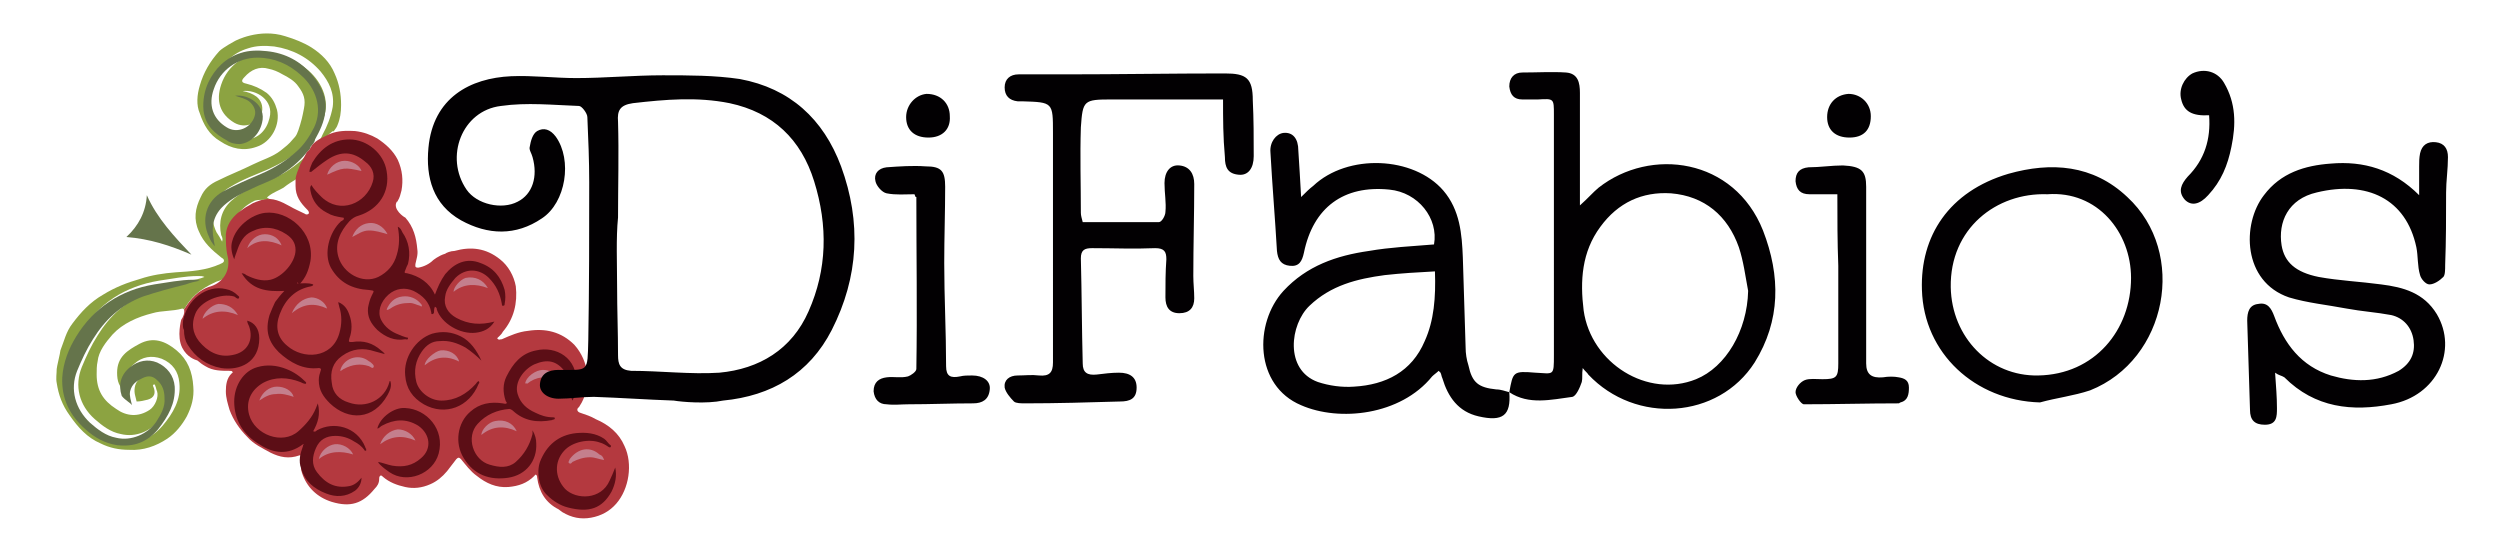 <svg viewBox="0 0 269 58" xml:space="preserve" xmlns="http://www.w3.org/2000/svg" style="max-width: 100%" class="uk-preserve uk-preserve-width uk-padding-remove-horizontal uk-svg" width="320" height="69"><path d="M19.8 33.3c-.1-.1-.1-.1-.2-.1-1 .3-2.2.2-3.2.5-1.6.4-3.2 1.1-4.3 2.3-.7.8-1.5 1.8-1.6 2.9-.1.4-.1 1-.1 1.4 0 1.7.7 2.8 2.1 3.7 1.1.8 2.4.9 3.6.1.6-.4 1-1.4.8-2-.1-.2-.1-.4-.2-.6 0-.1-.1-.2-.2-.1s0 .2 0 .2c.3.7.1 1.2-.6 1.4-.4.1-.8.2-1.2.2-.1-.5-.3-.9-.2-1.5.1-.7.6-1.1 1.3-1.4.6-.2 1.1-.3 1.6.2s.7 1.2.8 1.9c0 1-.4 1.8-.9 2.6-1 1.4-2.7 2.1-4.3 1.7-1.1-.2-2-.9-2.8-1.6-1.7-1.5-2.2-3.6-1.4-5.6.5-1.2 1-2.3 1.7-3.4 1.3-2.1 3-3.7 5.4-4.6 1.5-.5 3-1 4.6-1.3.5-.1 1-.2 1.5-.4-.2-.1-.4-.1-.7-.1-1.4 0-2.8.3-4.2.5-3.6.6-6.5 2.4-8.4 5.6-.8 1.3-1.4 2.8-1.5 4.4-.1 2.3.8 4.1 2.5 5.6 1 .9 2 1.5 3.4 1.7 1.8.2 3.2-.3 4.4-1.7 1.1-1.3 2-2.8 1.8-4.6-.1-1.2-.7-2.1-1.9-2.6-1.1-.4-2.1-.2-2.9.5-1 .8-1.3 1.9-.9 3.1-.8-.5-1-1.2-1-2.1 0-1.7 1.1-2.4 2.4-3.1 1.5-.8 2.8-.3 4 .7s1.7 2.3 1.8 3.9c.1 1.2-.2 2.2-.7 3.2-.5.9-1.2 1.8-2.1 2.4-1.2.8-2.6 1.3-4.1 1.2-1.1 0-2.1-.2-3.1-.7-1.4-.6-2.4-1.7-3.3-3-.8-1.1-1.2-2.2-1.4-3.5-.1-.5 0-1 0-1.5 0-.2.4-1.8.4-2 .4-1 .6-2 1.3-2.9.9-1.2 1.9-2.3 3.3-3.1 1.3-.8 2.6-1.3 4-1.7 1.2-.4 2.5-.6 3.8-.7 1.6-.1 3.3-.2 4.8-.9.2-.1.3-.1.4-.3 0-.3-.2-.3-.3-.4-1-.8-1.9-1.6-2.4-2.8-.6-1.3-.4-2.5.2-3.7.4-.9 1-1.4 1.9-1.8 1.2-.6 2.5-1.1 3.7-1.7 1-.5 2.1-.8 3-1.5.5-.4.9-.7 1.3-1.2.4-.4.5-.6.8-1.6s.3-1.3.4-1.7c.2-1 0-1.6-.6-2.4-.4-.6-1.1-1-1.7-1.3-.5-.3-1-.5-1.5-.6-1-.3-1.9.1-2.6.9-.4.4-.3.6.2.7.8.2 1.5.5 2.2 1 .6.5.9 1.1 1.1 1.8.4 1.6-.6 3.5-2.2 4-1.4.5-2.7.2-3.9-.6-1.2-.7-1.8-1.8-2.2-3-.4-.9-.3-2 0-3 .4-1.4 1.1-2.6 2.1-3.7.4-.4 1.7-1.1 1.7-1.1s2.6-1.4 5.4-.5c1 .3 2 .7 2.8 1.2 1.1.7 2 1.6 2.5 2.8.5 1.1.7 2.2.7 3.4 0 .8-.1 1.5-.4 2.2-.1.3-.5.7-.4.7-.1-.015.28-.526-1.2.9-.1.1-.2.2-.4.2.1-.3.3-.5.4-.8.5-.9.9-1.9 1.1-3 .2-1.5-.4-2.7-1.3-3.8-1.3-1.5-3-2.4-5-2.7-1-.1-1.9-.1-2.8.2-1.7.5-2.8 1.7-3.5 3.2-.5.9-.7 1.9-.5 3 .2 1.6 1.2 2.5 2.5 3.2.4.2.9.4 1.4.4 1.2-.1 2.1-1 2.4-2.3.5-1.9-1.4-3.1-2.9-2.9.6.1 1.1.3 1.5.6.5.4.7 1 .6 1.6-.4 1.3-1.8 1.9-3 1.2-1.5-.9-2-2.3-1.4-4.1.7-2.1 2.6-3.4 4.7-3.4 1.8 0 3.4.8 4.7 1.9 1.5 1.3 2.5 3.5 1.4 5.6-.5 1-1.1 1.9-1.9 2.6-1.1 1-2.5 1.8-3.8 2.4-1.4.6-2.8 1.1-4.1 1.9-1.8 1-2.4 3.1-1.5 4.9.2.3.4.6.6 1 .1-.3 0-.5-.1-.7-.3-1.4 0-2.7 1.1-3.7.9-.8 1.9-1.3 3-1.8 1-.4 2.1-.8 3-1.4 1.1-.7 2-1.5 2.8-2.5-.1.5-.4.9-.6 1.3-.3.5-.6 1-.6 1.7-.2.1-.3.2-.5.3-.5.3-1 .6-1.5 1-.5.3-1.1.5-1.6.9-.3.2-.1.2.1.3-.2.1-.4.1-.6.1-.3 0-.7 0-1 .1-.4.2-.9.5-1.2.8-.7.6-1.2 1.4-1.3 2.3-.1.8 0 1.6.2 2.4.3 1.3-.2 2.8-1.8 3.2-2 .9-2.8 1.8-3.5 3" fill="#8ca341"></path><path d="M13.1 42.6c-.4-1.2-.1-2.3.9-3.1.9-.7 1.9-.9 2.9-.5 1.1.5 1.8 1.4 1.9 2.6.1 1.8-.7 3.2-1.8 4.6-1.2 1.4-2.6 1.9-4.4 1.7-1.3-.2-2.4-.8-3.4-1.7-1.7-1.5-2.6-3.3-2.5-5.6.1-1.6.7-3.1 1.5-4.4 1.9-3.1 4.8-5 8.4-5.6 1.4-.2 2.8-.5 4.2-.5.2 0 .4 0 .7.1-.5.1-1 .2-1.5.4-1.6.4-3.1.8-4.6 1.3-2.4.9-4.1 2.5-5.4 4.6-.7 1.1-1.2 2.2-1.7 3.4-.8 2-.2 4.1 1.4 5.6.8.7 1.7 1.4 2.8 1.6 1.6.4 3.4-.4 4.3-1.7.5-.8 1-1.6.9-2.6 0-.7-.2-1.4-.8-1.9-.5-.5-1-.5-1.6-.2s-1.1.6-1.3 1.4c-.1.5.1 1 .2 1.5-.2-.3-.7-.5-1.1-1m7.5-15.2c-2.3-1-4.5-1.7-7-1.9 1.3-1.2 2.1-2.7 2.2-4.5 1.1 2.5 3 4.5 4.8 6.4m12.9-11.7c-.1.1-.1.1-.1.2s-.1.1-.1.2l-.3.3c-.8 1-1.8 1.8-2.9 2.5-1 .6-2 .9-3 1.4-1.1.5-2.1 1-3 1.8-1.1 1-1.4 2.2-1.1 3.7 0 .2.1.4.1.7-.3-.4-.5-.7-.6-1-.9-1.9-.3-3.9 1.5-4.9 1.3-.7 2.7-1.3 4.1-1.9s2.7-1.4 3.8-2.4c.8-.7 1.4-1.6 1.9-2.6 1-2.1.1-4.3-1.4-5.6-1.3-1.2-2.9-1.9-4.7-1.9-2.1 0-4 1.3-4.7 3.4-.6 1.7-.1 3.2 1.4 4.1 1.1.7 2.6.1 3-1.2.2-.6-.1-1.2-.6-1.6-.4-.3-.9-.4-1.5-.6 1.4-.2 3.4 1 2.9 2.9-.3 1.3-1.3 2.2-2.4 2.3-.5 0-1-.1-1.4-.4-1.3-.7-2.3-1.6-2.5-3.2-.1-1.1.1-2.1.5-3 .7-1.5 1.9-2.7 3.5-3.2.9-.3 1.9-.3 2.8-.2 2 .2 3.7 1.1 5 2.7.9 1.1 1.5 2.4 1.3 3.8-.1 1.1-.6 2.1-1.1 3 0 .1-.1.4-.4.7" fill="#65744b"></path><path d="M37.137 14.082c-.942.037-1.561.242-2.236.617-.2.1-.901.4-1.301.9-.1.1-.1.201-.2.301 0 .1-.099.1-.099.2l-.201.2c-.1 0-.1.1-.1.1-.3.6-.499.9-.699 1.3-.2.6-.5 1.1-.5 1.7v.6c0 1.1.499 1.8 1.299 2.6.1.1.2.3.1.4s-.299.1-.399 0c-.6-.3-1.102-.5-1.602-.8-.9-.5-1.898-1-2.898-.7-.2 0-.401.1-.701.2-.3.1-.499.2-.799.4-.4.2-.801.5-1.201.8-.7.6-1.199 1.3-1.299 2.3 0 .8 0 1.6.2 2.4.3 1.3-.302 2.7-1.802 3.2-1.4.4-2.198 1.4-2.898 2.5.091.37-.081.79-.3 1.1 0 0-.501 1.8.099 3 .513 1.027 1.391 1.32 1.635 1.383.264.228.546.44.865.617.8.5 1.7.5 2.6.5.1 0 .3 0 .3.1.1.1 0 .1-.1.2-.5.5-.599 1.2-.599 1.9s.199 1.3.399 2c.4 1.1 1.1 2.1 1.9 2.9.7.8 1.6 1.2 2.5 1.7 1 .5 2 .7 3.1.3.053-.018.087-.02.123-.025.054.191-.016.162.078 1.425l-.002-.007c.012.174.037.347.101.507.5 1.5 1.6 2.6 3.2 3.1 2 .6 3.301.2 4.601-1.4.3-.3.5-.6.5-1.1 0-.1 0-.2.1-.3s.199 0 .299.1c.7.6 1.5.9 2.4 1.1.9.2 1.801.1 2.701-.3.7-.3 1.299-.8 1.799-1.4.3-.4.7-.9 1-1.3.2-.2.3-.2.5 0 .5.6 1.001 1.3 1.701 1.8 1 .8 2.099 1.3 3.399 1.2 1.1-.1 2-.4 2.8-1.2 0 0 .1-.2.2-.1s.101.2.101.3c.2 1.5.899 2.7 2.299 3.4.1.1.3.2.4.3 1 .6 2 .8 3.1.6s2.001-.7 2.701-1.5c1.4-1.6 1.799-4.3.899-6.2-.6-1.4-1.7-2.3-3.1-2.9-.5-.3-1.1-.5-1.7-.7-.3-.1-.399-.4-.099-.6.1-.2.199-.3.299-.5 1-1.9.801-4.4-.799-6.2-1.4-1.4-3.1-1.8-5-1.5-1 .1-1.9.5-2.8.9-.2 0-.301.1-.401 0-.2-.1 0-.2.1-.3.2-.2.3-.3.4-.5 1.2-1.4 1.6-3.1 1.4-4.9-.2-1.1-.799-2.2-1.699-2.9-1.5-1.2-3.1-1.4-4.9-.9-.4 0-.9.2-1 .3-.7.2-1.301.7-1.301.7-.4.4-1 .7-1.6.8-.4 0-.3-.2-.3-.4.1-.5.3-1 .2-1.6-.1-1.2-.4-2.4-1.3-3.4-.1 0-1.4-.9-.9-1.7.1 0 .101-.1.101-.1.2-.3.299-.7.399-1.1.2-1.1.101-2.2-.399-3.3-.5-1-1.301-1.7-2.201-2.3-.7-.4-1.5-.7-2.4-.8-.4-.025-.749-.03-1.063-.018z" fill="#b4393f"></path><g fill="#5c0e16"><path d="M46.8 31.7c.3-.8.6-1.5 1.1-2.2 1-1.2 2.3-1.8 3.8-1.2 1.4.5 2.2 1.5 2.6 2.9.1.5.1 1 0 1.5 0 .1 0 .2-.2.2-.1 0-.1-.1-.1-.2-.2-1.1-.6-2-1.4-2.8-1-1-2.5-1.1-3.6 0-.5.6-1 1.2-1.1 2-.2 1 .3 1.8 1.2 2.3 1.3.7 2.6.8 4.1.4-.5.8-1.2 1.1-2 1.2-1.7.2-3.7-1-4.2-2.5 0-.1 0-.2-.2-.3-.1.2-.1.4-.1.6 0 .1-.1.2-.2.2s-.1-.1-.1-.2c-.2-1.1-.9-1.8-1.9-2.3-.9-.4-1.9-.3-2.7.4-.9.8-1.2 1.9-.8 2.7s1.1 1.3 1.9 1.6c.2.1.5.2.8.3.1 0 .2 0 .2.1 0 .2-.2.1-.3.1-1.1.2-2.1-.2-3-1-.7-.7-1.1-1.4-1-2.4.1-.5.2-.9.4-1.3.3-.6.3-.5-.3-.6-1.8-.1-3.2-.8-4.1-2.4-.8-1.5-.2-3.8 1.1-5 .1 0 .1-.1.2-.1.1-.1.1-.1.1-.2s-.1-.1-.2-.1c-.6-.1-1.1-.2-1.6-.5-1-.5-1.6-1.3-1.8-2.4 0-.2-.1-.3.1-.6.3.5.7.9 1.1 1.3 2 1.9 4.8.7 5.5-1.6.3-.9-.1-1.7-.8-2.2-1.3-1.1-2.6-1.2-4.1-.2-.6.4-1.1.8-1.6 1.2-.1.1-.1.1-.3.1 0-.4.2-.7.3-1 .9-1.5 2.2-2.5 4-2.5 1.9 0 3.7 1.5 4 3.4.4 2.2-.8 4.1-3 4.8-.4.1-.7.3-1 .6-1 1.1-1.6 2.4-1.2 3.8.5 1.8 2.6 3 4.3 2.2 1-.5 1.7-1.3 2-2.4.3-1 .3-2 .1-3 .3.1.4.4.5.6.7 1 .9 2.2.6 3.4-.1.2-.2.4-.3.7-.1.2-.1.3.2.3 1.3.3 2.4 1 3 2.3"></path><path d="M32 30.5c.6 0 1.1-.1 1.7.1 0 .2-.1.1-.2.2-1.7.3-2.8 1.4-3.4 3-.5 1.3-.3 2.5.8 3.4 1.7 1.5 4.8 1.4 5.6-1.3.3-1 .3-2 0-2.9 0-.1-.1-.3-.1-.5.7.3 1 .8 1.2 1.4.3.8.3 1.7 0 2.5-.1.4-.1.4.3.4 1.2-.2 2.2.1 3.1.9.1.1.3.2.4.4-.4-.1-.7-.2-1.1-.3-1.2-.4-2.4-.3-3.5.5-1 .7-1.3 1.7-1.1 2.9.1 1.1.8 1.8 1.8 2.1 1.9.7 3.9-.3 4.4-2.2 0-.1 0-.1.1-.1.2.6-.1 1.1-.3 1.5-1.5 2.7-4.2 2.8-6.2.9-.7-.7-1.2-1.4-1.2-2.5 0-.4.1-.7.2-1 .1-.2 0-.3-.2-.3-1.7.2-3.1-.6-4.3-1.7-1.1-1.1-1.5-2.3-1-4 .2-.5.4-1 .6-1.4.3-.4.6-.8 1-1.2-1.9.1-3.5-.1-4.6-1.9.2 0 .4.1.5.2.8.4 1.7.7 2.6.5 1.3-.3 2.7-1.9 2.7-3.2 0-.8-.4-1.3-1-1.7-1.2-.8-2.5-.9-3.7-.3-.9.4-1.3 1.2-1.6 2.1-.1.3-.2.5-.3.9-.3-.7-.4-1.4-.2-2 .4-1.5 2-2.8 3.5-3 2.5-.3 5.4 2.1 4.9 5.2-.2 1-.5 1.8-1.2 2.5-.2-.3-.3-.2-.2-.1m.9 10.8c-.2 0-.4-.1-.6-.2-1.3-.5-2.7-.6-4 .1-1.2.7-1.9 1.9-1.5 3.4.6 2.2 3.6 3.3 5.3 1.8.8-.7 1.5-1.5 1.9-2.5.1-.2.1-.3.2-.5.3 1.2 0 2.1-.5 3 .2.1.3 0 .4-.1 1.8-1 4.3-.4 5.2 1.8 0 .1.1.2.1.2v.2c-.1 0-.2 0-.2-.1-.3-.4-.7-.7-1.1-.9-.6-.4-1.3-.6-2-.6-1 0-1.7.4-2.1 1.3s-.5 1.8.1 2.6c.9 1.2 2 1.8 3.5 1.5.5-.1.9-.4 1.3-.9 0 .6-.3 1.1-.7 1.4-1 .7-2.1.7-3.1.3-1.3-.5-2.3-1.3-2.7-2.7-.3-.8-.1-1.6.2-2.4 0-.1 0-.1.1-.2h-.1c-1.6 1.2-3.2 1-4.7 0-1.7-1-2.7-2.6-2.7-4.6 0-1.7 1-3.3 2.5-3.7 1-.3 2.1-.2 3.1.2.8.3 1.5.8 2.1 1.4 0 0 .1.1 0 .2m24.4 5c.3.5.4 1 .4 1.4.1 1.9-1.1 3.4-3 3.7-2 .3-3.7-.3-4.8-2.1-1-1.6-.7-3.8.7-5 1-.9 2.2-1.1 3.5-.9.1 0 .3.1.4 0s-.1-.2-.1-.3c-.3-.9-.3-1.8.1-2.6.7-1.4 1.6-2.5 3.2-2.8 2.1-.5 4.5.8 4.3 3.6 0 .6-.1 1.2-.4 1.8-.2-.4-.2-.7-.2-1.1 0-.7-.2-1.4-.6-2-.9-1.2-1.9-1.4-3.3-.8-1.1.5-2.2 1.9-1.8 3.2.3 1 1 1.6 1.9 2 .6.3 1.2.5 1.9.5.1 0 .2 0 .2.1 0 .2-.2.1-.3.2-1.6.3-3 .1-4.2-1-.1-.1-.3-.2-.4-.2-1.3.1-2.5.6-3.4 1.6-1.3 1.4-.5 3.9 1.3 4.4 1 .3 2 .4 2.8-.3.9-.8 1.5-1.8 1.8-3v-.4m8.9 4c.2.9 0 1.8-.4 2.6-1 1.8-2.4 2.3-4.7 1.7-.8-.2-1.6-.7-2.2-1.3-.9-.8-1.2-2.4-.8-3.6.7-1.8 2-2.9 3.9-3.1 1.1-.1 2.1 0 3 .6.3.2.4.5.7.7 0 0 .1.1 0 .2s-.1 0-.2 0c-.3-.2-.6-.4-1-.5-1.1-.4-2.9-.1-3.8.9-1.1 1.2-1 2.9.1 4.1 1.2 1.2 3.9 1.2 4.8-.9.2-.4.4-.9.6-1.4m-25.6-4.2c.3-1.2 1.8-2.3 3-2.2 2.3.1 4.3 2.3 3.6 4.9-.6 2.2-3.4 3.3-5.3 2-.3-.2-.7-.5-1-.8-.1-.1-.2-.2-.2-.3.5.1 1 .3 1.5.4 1.2.2 2.2 0 3.1-.8 1.2-1 1-2.6-.3-3.5-1.3-.8-2.6-.7-3.9 0-.2.1-.3.3-.5.3m11.2-7.3c-.5-.5-1.1-1-1.7-1.4-.9-.5-1.8-.8-2.8-.7-.8 0-1.4.4-1.9 1.1-.7 1-.9 2.1-.6 3.3.3 1.1 1.5 2 2.7 2 1.5 0 2.7-.7 3.7-1.8.1-.1.1-.2.3-.3.1.1.1.2 0 .3-1 2.5-3.6 3.5-5.9 2.2-1.2-.7-1.9-1.7-2-3.1-.2-1.9 1.1-3.9 2.9-4.5 1.1-.3 2.1-.2 3.1.3s1.7 1.5 2.2 2.6m-32.1-4.3c.4-2.2 2.5-3.9 4.6-3.4.5.1.9.3 1.3.7.1.1.2.1.1.3-.2.1-.3-.1-.5-.2-1.4-.4-3.7.5-4.2 1.9-.4 1-.3 2 .4 2.9.9 1.1 2.1 1.8 3.6 1.5 1.7-.3 2.3-1.7 1.8-3.1-.1-.2-.2-.4-.2-.6.8.2 1.3.9 1.3 1.9 0 2.6-2.1 3.5-4.1 3.2-1.6-.3-2.8-1.2-3.6-2.5-.3-.5-.4-1-.4-1.6-.2-.3-.1-.9-.1-1"></path></g><path d="M35.2 18.8c.2-.8 1-1.5 1.9-1.5.8 0 1.6.5 1.8 1.1-1.8-.4-2-.4-3.7.4m-.9 30.6c.2-.9 1-1.5 1.7-1.6.8-.1 1.7.4 2 1.1-1.3-.4-2.6-.4-3.7.5m-2.9-15.7c.4-1 1.2-1.6 2.1-1.7.7 0 1.5.5 1.7 1.2-1.3-.6-2.5-.6-3.8.5m-4.8-7c.3-.9 1.1-1.5 1.9-1.5s1.5.4 1.8 1.2c-1.3-.6-2.6-.7-3.7.3M52.5 31c-1.3-.5-2.6-.5-3.7.4 0-.5.7-1.3 1.3-1.5 1-.2 1.9.2 2.4 1.1m-10.8-5.8c-.7-.2-1.3-.4-2-.4s-1.2.4-1.8.7c.3-.8.9-1.4 1.8-1.5.8-.1 1.6.4 2 1.2m7.7 13.7c-1.4-.7-2.6-.5-3.7.4 0-.6 1.1-1.5 1.7-1.6.9-.1 1.8.4 2 1.2m-23.8-5c-1.4-.6-2.7-.5-3.8.4.1-.7 1-1.5 1.7-1.6.8 0 1.6.3 2.1 1.2m15.3 13.9c.3-.9 1.1-1.5 1.9-1.6.8 0 1.6.5 1.9 1.2-1.4-.6-2.6-.5-3.8.4m.7-14.5c.3-.7.8-1.3 1.7-1.4.8-.1 1.5.2 2 .8 0 0 .1.1.1.2s-.1.1-.2 0c-.4-.1-.7-.3-1.1-.3-.7 0-1.4.1-2.1.6-.2.1-.3.2-.4.1m14 13.1c-1.3-.6-2.6-.6-3.8.4 0-.6.8-1.4 1.5-1.5 1-.2 1.9.2 2.3 1.1m-19-6.5c.3-1.3 1.9-1.9 3-1.1.1.1.2.1.3.2s.4.3.3.5-.3 0-.5-.1c-.9-.3-1.8-.2-2.7.3-.1 0-.2.2-.4.2M65 49.5c-.6-.1-1-.3-1.5-.3-.7 0-1.3.2-1.9.5-.1.1-.2.3-.4.1-.1-.1.1-.3.1-.4.9-1.2 2.2-1.4 3.2-.5.3.1.4.3.5.6m-8.5-8.2c.1-.8 1.2-1.5 1.9-1.5s1.3.3 1.7.9c.1.1.1.1.1.2-.1.1-.1 0-.2 0-1.2-.5-2.3-.4-3.3.4-.1-.1-.1-.1-.2 0m-28.6 1.8c.3-.9 1.1-1.5 1.9-1.5s1.6.4 1.8 1.1c-.6-.2-1.3-.4-1.9-.3-.7 0-1.2.3-1.8.7" fill="#c47f8d"></path><g fill="#020002"><path d="M72.5 43.1c-2.9-.1-5.7-.3-8.6-.4-1.3 0-2.5.2-3.8.2-1.2 0-2.1-.7-2-1.6.1-1.1.9-1.5 2-1.5 3.3 0 3.1.3 3.2-3.2.1-5.7.1-11.4.1-17 0-2.3-.1-4.7-.2-7 0-.4-.6-1.2-.9-1.2-2.8-.1-5.6-.4-8.4 0-4.2.5-6.1 5.5-3.7 9 1.1 1.6 3.8 2.2 5.5 1.3 1.6-.8 2.2-2.7 1.6-4.8-.1-.4-.4-.8-.3-1.1.1-.6.3-1.4.8-1.7.7-.4 1.4-.2 2 .6 1.8 2.5 1.1 7.1-1.5 8.8-2.8 1.9-5.8 1.8-8.7.2-3-1.7-3.8-4.6-3.5-7.8.5-5.4 4.5-7.5 8.9-7.7 2.3-.1 4.7.2 7 .2 3.1 0 6.2-.3 9.3-.3 2.8 0 5.6 0 8.3.4 5.4 1 9 4.3 10.9 9.4 2.2 6 1.9 11.9-1 17.6-2.4 4.7-6.5 7.1-11.7 7.6-1.79.372-4.404.153-5.3 0zm-6-19.7c-.223 2.2-.1 5.01-.1 7.4 0 2.5.1 4.9.1 7.4 0 1 .2 1.6 1.4 1.7 3.2 0 6.4.4 9.5.2 4.3-.4 7.8-2.5 9.6-6.6 2-4.5 2.1-9.2.6-14-1.4-4.5-4.4-7.4-9.1-8.4-3.5-.7-6.9-.4-10.4 0-1.4.2-1.7.8-1.6 2 .1 3.4 0 6.9 0 10.3zm65.1-12.7h-12c-3 0-3.1.1-3.3 3-.1 3.1 0 6.1 0 9.2 0 .3.1.6.2 1h8.2c.3 0 .7-.7.7-1.1.1-1-.1-2-.1-3.1 0-1.2.6-2 1.6-1.9 1.1.1 1.6.9 1.6 2 0 3.3-.1 6.6-.1 9.9 0 .8.1 1.6.1 2.4 0 1-.5 1.6-1.6 1.6s-1.5-.7-1.5-1.7c0-1.4 0-2.7.1-4.1 0-.8-.2-1.2-1.2-1.2-2.3.1-4.5 0-6.8 0-.8 0-1.2.2-1.2 1.1.1 3.8.1 7.5.2 11.3 0 1 .5 1.3 1.5 1.2.8-.1 1.6-.2 2.4-.2 1.2 0 1.9.5 1.9 1.6 0 1.2-.7 1.5-1.8 1.5-3.4.1-6.8.2-10.2.2-.4 0-1 0-1.2-.2-.4-.4-.9-1-1-1.5-.1-.8.5-1.3 1.4-1.3.8 0 1.5-.1 2.3 0 1.1.1 1.5-.3 1.5-1.4V14.3c0-3.3 0-3.3-3.3-3.4h-.5c-.9-.1-1.4-.6-1.4-1.5s.6-1.4 1.5-1.4h5c5.7 0 11.4-.1 17.2-.1 2.3 0 3 .5 3 2.9.1 2 .1 4 .1 6 0 1.3-.6 2.1-1.6 2-1.2-.1-1.5-.8-1.5-1.9-.2-2.2-.2-4.1-.2-6.2zm30.8 31.5c.4-2.2.4-2.3 2.8-2.1 2 .1 2 .4 2-1.9V12.3c0-1.7 0-1.7-1.7-1.6h-1.7c-.9 0-1.3-.5-1.4-1.4 0-.9.5-1.5 1.4-1.5 1.6 0 3.2-.1 4.7 0 1.3.1 1.5 1.1 1.5 2.2v12.1c.9-.8 1.4-1.4 2-1.9 5.6-4.4 14.6-3.2 17.7 4.6 1.9 4.9 1.9 9.7-.9 14.2-3.9 6.1-12.8 6.7-17.9 1.3-.1-.2-.3-.3-.6-.7-.1.7 0 1.1-.1 1.5-.2.6-.6 1.5-1 1.6-2.3.3-4.7.9-6.8-.5zm25.7-10.9c-.3-1.6-.5-3.2-1-4.7-1.2-3.4-3.7-5.5-7.3-5.8-3.1-.2-5.7 1-7.6 3.6-2 2.7-2.2 5.8-1.8 9 .8 5.7 6.9 9.5 12.1 7.4 3.2-1.3 5.5-5.2 5.6-9.5z"></path><path d="M162.4 42.2c.2 2.5-.7 3.2-3.3 2.6-2.2-.5-3.3-2.1-3.9-4.1-.1-.2-.1-.4-.2-.6l-.2-.2c-.2.2-.5.4-.7.6-3.4 4.2-10 4.9-14.1 3.1-5-2.1-5.1-8.8-1.9-12.3 2.5-2.7 5.7-3.8 9.2-4.3 2.3-.4 4.6-.5 7-.7.5-2.8-1.7-5.6-4.8-5.9-4.9-.5-8.2 1.9-9.2 6.8-.2.9-.5 1.5-1.5 1.4s-1.3-.7-1.4-1.6c-.2-3.5-.5-7-.7-10.6-.1-1.1.6-2 1.4-2.1 1-.1 1.6.6 1.6 1.9.1 1.6.2 3.1.3 5 .5-.5.9-.9 1.3-1.2 3.7-3.5 10.8-3.2 14 .5 1.8 2.1 2 4.7 2.1 7.2.1 3.2.2 6.5.3 9.7 0 .6.1 1.3.3 1.9.4 1.9 1.1 2.4 3 2.6.5 0 1 .2 1.4.3zm-8-13c-1.9.1-3.6.2-5.4.4-3 .4-5.8 1.1-8.1 3.3-2.1 2-2.7 6.9.9 8.2 1.2.4 2.6.6 3.9.5 3.4-.2 6.2-1.6 7.6-4.9 1-2.2 1.2-4.7 1.1-7.5zm90.4 10.9c.1 1.5.2 2.6.2 3.8 0 .9 0 1.8-1.3 1.8-1.1 0-1.6-.5-1.6-1.6l-.3-9.6c0-.9.2-1.7 1.2-1.8 1-.2 1.4.5 1.7 1.3 1.1 3 2.9 5.4 6.1 6.4 2.4.7 4.9.8 7.3-.5 1.3-.8 1.8-1.9 1.6-3.3s-1.1-2.4-2.4-2.7c-1.6-.3-3.2-.4-4.8-.7-2.1-.4-4.2-.6-6.2-1.2-5-1.7-5.1-7.9-2.7-11 1.8-2.4 4.4-3.2 7.2-3.4 3.5-.3 6.7.6 9.5 3.4v-3.1c0-.5 0-.9.1-1.4.2-.9.8-1.3 1.7-1.2s1.3.7 1.3 1.6c0 1.3-.2 2.6-.2 3.8 0 2.6 0 5.2-.1 7.8 0 .5 0 1.1-.2 1.3-.4.4-1 .8-1.5.8-.4 0-.9-.6-1-1-.3-1-.2-2-.4-3-1.1-5.2-5.3-7.2-10.7-5.9-3.1.7-4.2 3.2-3.8 5.7.3 1.8 1.5 2.9 4 3.4 2.2.4 4.5.5 6.7.8 2.4.3 4.6.9 6 3.2 2.3 3.9 0 8.8-4.9 9.7-4.2.8-8.2.4-11.5-2.9-.3-.2-.6-.2-1-.5zm-25.3 3.2c-7-.2-12.5-5.3-12.7-12.1-.2-5.8 2.9-10.6 9.3-12.5 4.6-1.3 9.1-1 12.8 2.5 6.5 6 4.3 17.5-4 20.8-1.8.6-3.6.8-5.4 1.3zm.8-22.4c-5.5-.2-10.5 3.7-10.4 10 .1 5.4 4.2 9.6 9.4 9.5 6.1-.1 10-4.9 10-10.5 0-4.9-3.6-9.4-9-9zm-22.6 0h-3c-1 0-1.4-.5-1.5-1.4 0-.9.4-1.4 1.4-1.5 1.2 0 2.5-.2 3.7-.2 2 .1 2.5.6 2.5 2.3v19c0 1.2.6 1.6 1.8 1.5.6-.1 1.2-.1 1.7 0 .6.1 1.1.3 1.1 1.1 0 .7-.1 1.4-.9 1.6-.1 0-.1.1-.2.1-3.4 0-6.8.1-10.2.1-.3 0-.9-.9-.9-1.3 0-.5.5-1.1 1-1.3s1.2-.1 1.9-.1c1.5 0 1.7-.2 1.7-1.7V28.6c-.1-2.6-.1-5-.1-7.7zm-99.3 0c-1 0-2 .1-3-.1-.5-.1-1.1-.8-1.2-1.3-.2-.8.3-1.4 1.2-1.5 1.4-.1 2.8-.2 4.2-.1 1.7 0 2.1.5 2.1 2.2 0 2.7-.1 5.5-.1 8.2 0 3.7.2 7.4.2 11.1 0 1.1.5 1.3 1.5 1.1.4-.1.8-.1 1.3-.1 1.2 0 2 .6 1.9 1.5-.1 1.1-.8 1.5-1.8 1.5-2.3 0-4.6.1-6.9.1-.8 0-1.6.1-2.4 0-.8 0-1.3-.5-1.4-1.4 0-1 .6-1.4 1.4-1.5s1.5.1 2.3-.1c.3-.1.9-.5.9-.8.1-6.2 0-12.4 0-18.5-.1 0-.1 0-.2-.3zm139.3-8.5c-1.8.1-2.7-.4-3-1.7-.3-1.1.3-2.3 1.2-2.8 1.3-.6 2.7-.2 3.4 1 1.3 2.2 1.3 4.5.8 6.9-.4 2-1.1 3.7-2.5 5.2-.9 1-1.8 1.2-2.5.5-.8-.9-.4-1.7.3-2.5 1.8-1.8 2.5-4 2.3-6.6zM99.9 14.8c-1.5 0-2.4-.8-2.4-2.2 0-1.3 1-2.4 2.2-2.5 1.5 0 2.5 1 2.5 2.4.1 1.4-.8 2.3-2.3 2.3zm99.1 0c-1.5 0-2.4-.8-2.4-2.2s.9-2.4 2.3-2.5c1.3 0 2.4 1 2.4 2.4 0 1.5-.8 2.3-2.3 2.3z"></path></g></svg>